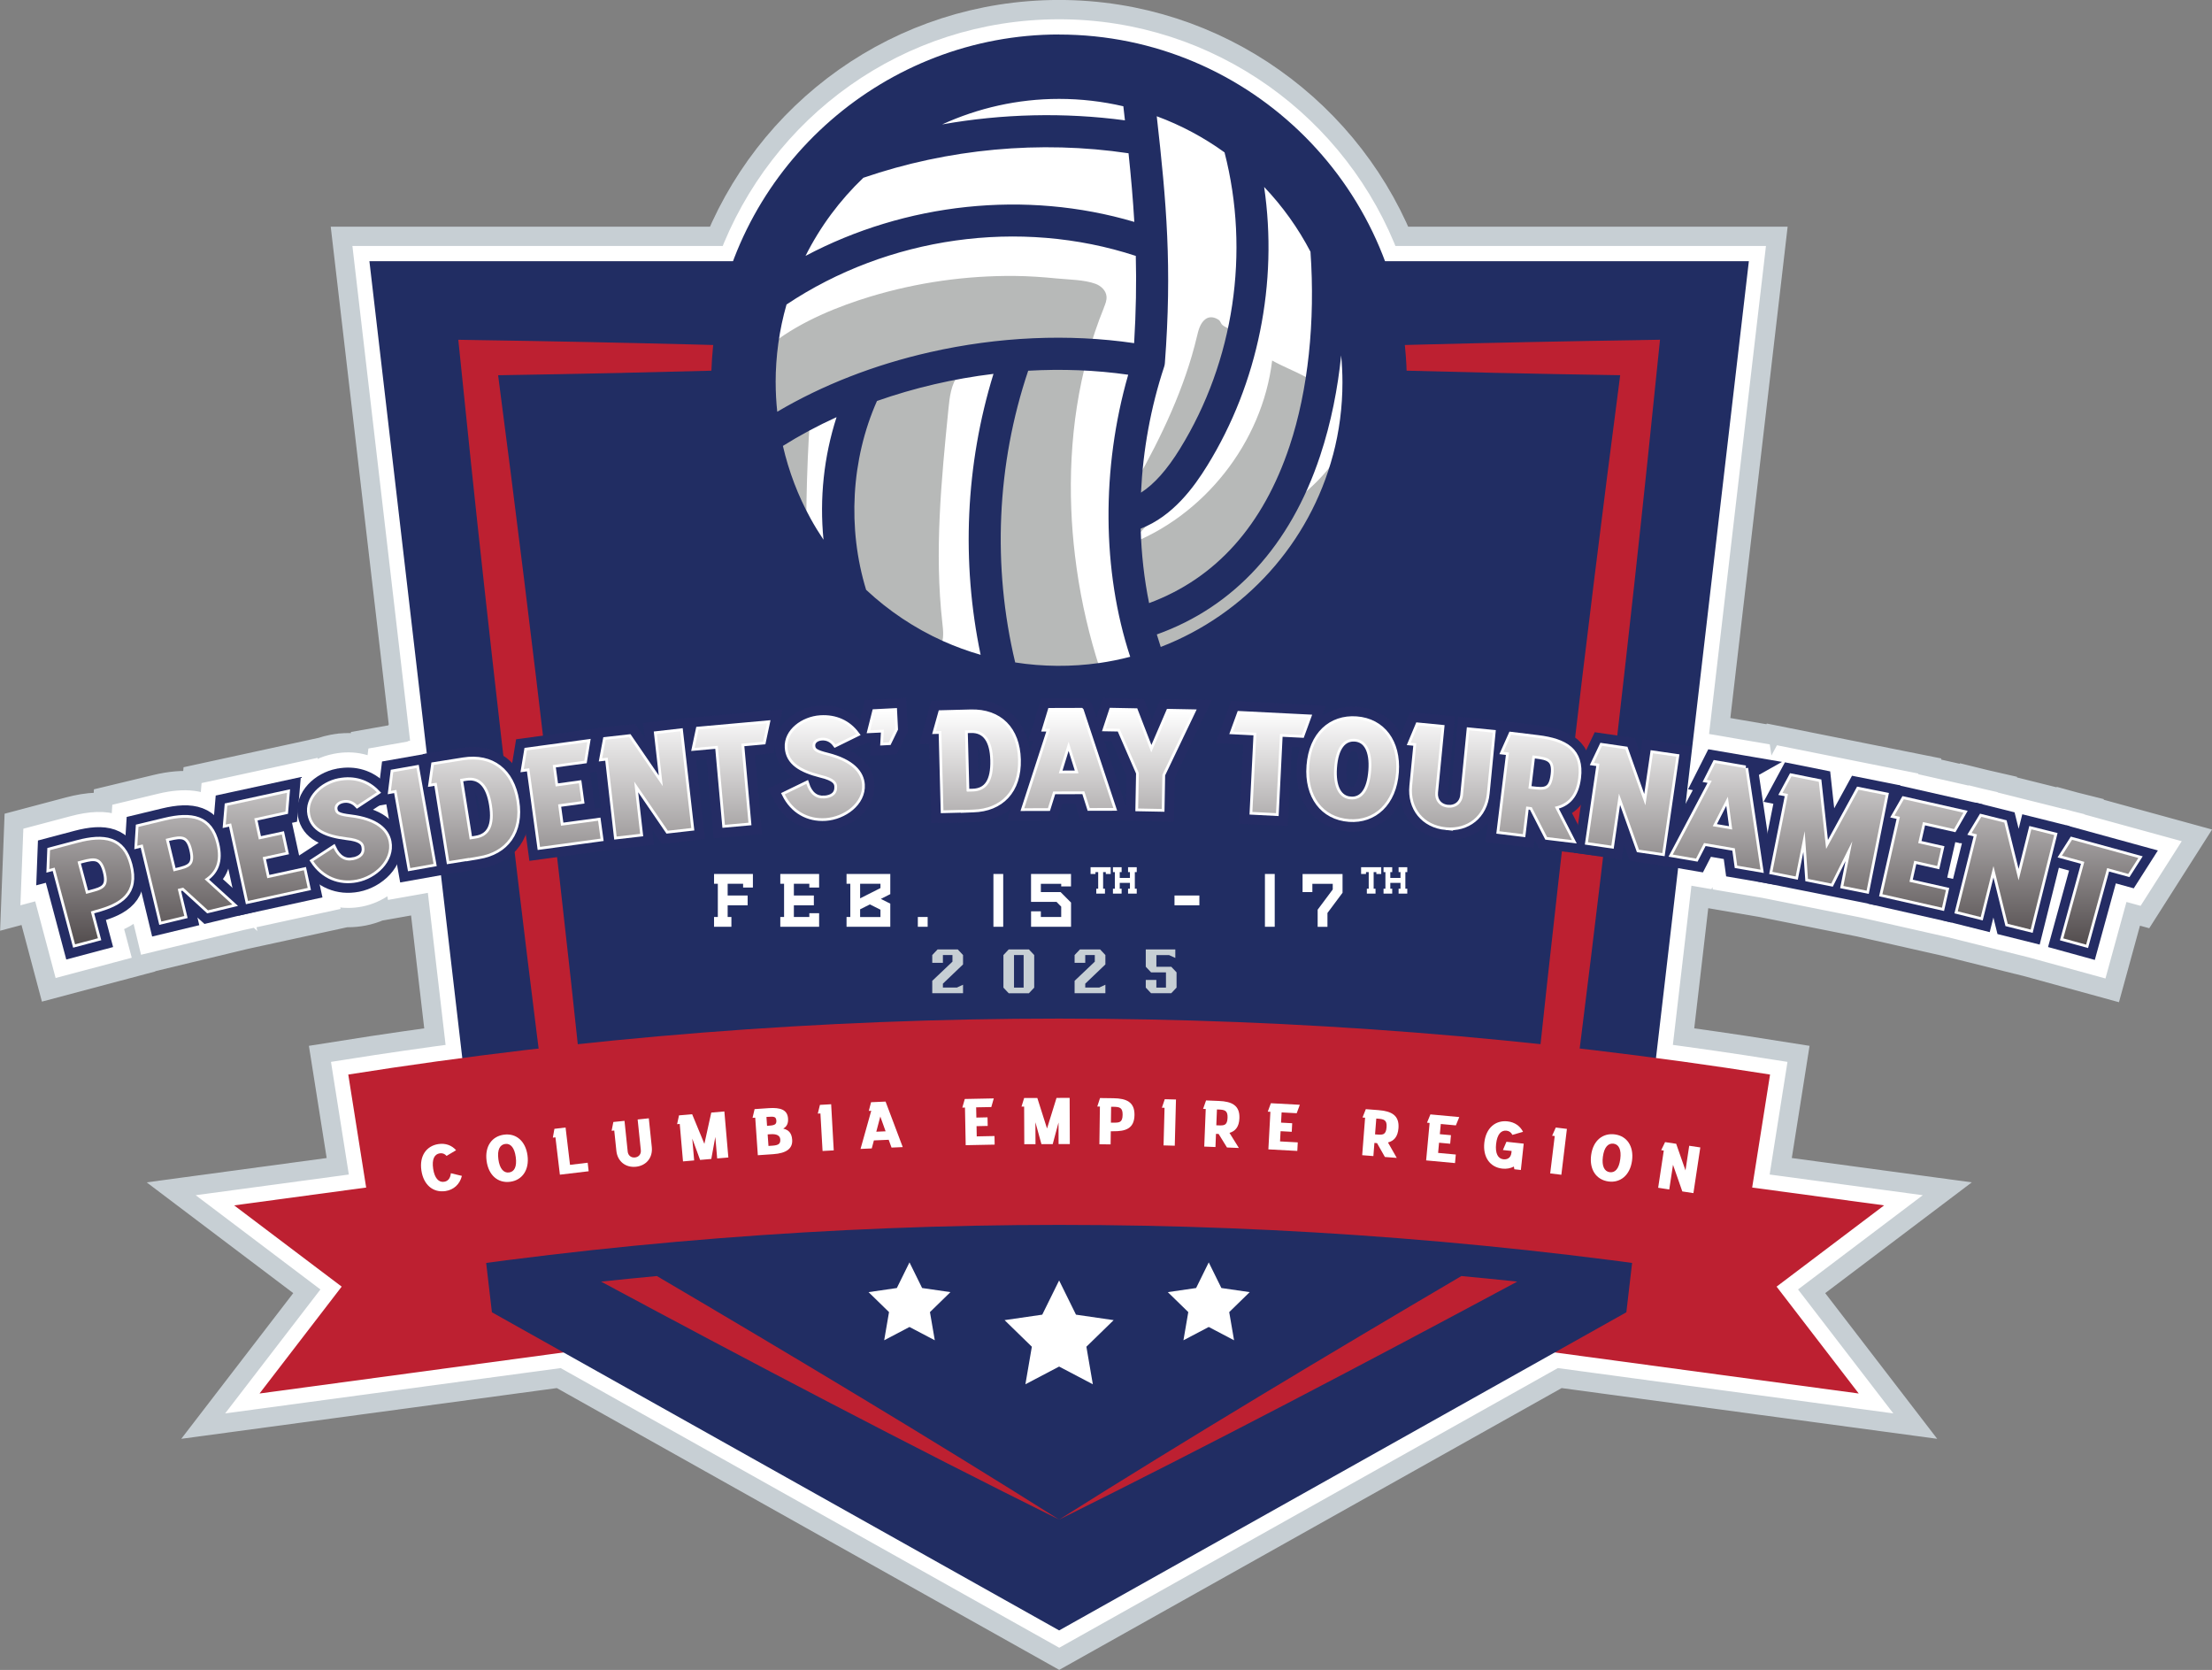 <?xml version="1.0" encoding="UTF-8"?>
<svg id="Layer_2" data-name="Layer 2" xmlns="http://www.w3.org/2000/svg" xmlns:xlink="http://www.w3.org/1999/xlink" viewBox="0 0 731.61 552.2">
  <rect x="0" y="0" width="731.61" height="552.2" fill="#808080" stroke="none"/>
  <defs>
    <style>
      .cls-1 {
        fill: url(#linear-gradient-15);
      }

      .cls-2 {
        fill: url(#linear-gradient-13);
      }

      .cls-3 {
        fill: url(#linear-gradient-28);
      }

      .cls-4 {
        fill: url(#linear-gradient-42);
      }

      .cls-5 {
        fill: url(#linear-gradient-46);
      }

      .cls-6 {
        fill: url(#linear-gradient-2);
      }

      .cls-7 {
        fill: url(#linear-gradient-43);
      }

      .cls-8 {
        fill: url(#linear-gradient-25);
      }

      .cls-9 {
        fill: url(#linear-gradient-10);
      }

      .cls-10 {
        fill: url(#linear-gradient-12);
      }

      .cls-11 {
        fill: url(#linear-gradient-40);
      }

      .cls-12 {
        fill: url(#linear-gradient-27);
      }

      .cls-13 {
        fill: url(#linear-gradient-37);
      }

      .cls-14, .cls-15, .cls-16 {
        fill: #fff;
      }

      .cls-17 {
        fill: url(#linear-gradient-39);
      }

      .cls-18 {
        fill: url(#linear-gradient-47);
      }

      .cls-19 {
        fill: url(#linear-gradient-26);
      }

      .cls-20 {
        fill: url(#linear-gradient-4);
      }

      .cls-21 {
        fill: url(#linear-gradient-35);
      }

      .cls-22 {
        fill: url(#linear-gradient-30);
      }

      .cls-23 {
        fill: url(#linear-gradient-44);
      }

      .cls-24 {
        fill: url(#linear-gradient-3);
      }

      .cls-25 {
        fill: url(#linear-gradient-34);
      }

      .cls-26 {
        fill: url(#linear-gradient-5);
      }

      .cls-27 {
        fill: url(#linear-gradient-38);
      }

      .cls-28 {
        fill: #212d63;
      }

      .cls-29 {
        fill: url(#linear-gradient-22);
      }

      .cls-30 {
        fill: url(#linear-gradient-24);
      }

      .cls-31 {
        fill: url(#linear-gradient-33);
      }

      .cls-32 {
        fill: url(#linear-gradient-8);
      }

      .cls-33 {
        fill: #c7cfd4;
      }

      .cls-34 {
        fill: url(#linear-gradient-14);
      }

      .cls-35 {
        fill: #242c64;
        stroke: #242c64;
        stroke-width: 8.21px;
      }

      .cls-36 {
        fill: url(#linear-gradient-29);
      }

      .cls-37 {
        fill: url(#linear-gradient-20);
      }

      .cls-38 {
        fill: url(#linear-gradient-17);
      }

      .cls-39 {
        fill: url(#linear-gradient-7);
      }

      .cls-40 {
        fill: url(#linear-gradient-9);
      }

      .cls-41 {
        fill: url(#linear-gradient-11);
      }

      .cls-42 {
        fill: #bd2031;
      }

      .cls-43 {
        fill: url(#linear-gradient-19);
      }

      .cls-44 {
        fill: url(#linear-gradient-6);
      }

      .cls-45 {
        fill: none;
        stroke-width: 1.82px;
      }

      .cls-45, .cls-16 {
        stroke: #fff;
      }

      .cls-46 {
        fill: url(#linear-gradient-36);
      }

      .cls-47 {
        fill: url(#linear-gradient-21);
      }

      .cls-48 {
        fill: url(#linear-gradient-45);
      }

      .cls-15 {
        stroke: #c7cfd4;
        stroke-miterlimit: 3;
        stroke-width: 22.8px;
      }

      .cls-16 {
        stroke-width: 10.03px;
      }

      .cls-49 {
        fill: url(#linear-gradient-48);
      }

      .cls-50 {
        fill: url(#linear-gradient-32);
      }

      .cls-51 {
        fill: url(#linear-gradient-41);
      }

      .cls-52 {
        fill: url(#linear-gradient-16);
      }

      .cls-53 {
        fill: url(#linear-gradient);
      }

      .cls-54 {
        fill: url(#linear-gradient-23);
      }

      .cls-55 {
        fill: url(#linear-gradient-31);
      }

      .cls-56 {
        fill: #b7b9b8;
      }

      .cls-57 {
        fill: url(#linear-gradient-18);
      }
    </style>
    <linearGradient id="linear-gradient" x1="29.89" y1="312.26" x2="29.89" y2="277.63" gradientUnits="userSpaceOnUse">
      <stop offset="0" stop-color="#534d4e"/>
      <stop offset="1" stop-color="#fff"/>
    </linearGradient>
    <linearGradient id="linear-gradient-2" x1="61.13" y1="304.74" x2="61.13" y2="270.4" xlink:href="#linear-gradient"/>
    <linearGradient id="linear-gradient-3" x1="88.21" y1="297.91" x2="88.21" y2="262.14" xlink:href="#linear-gradient"/>
    <linearGradient id="linear-gradient-4" x1="115.59" y1="291.13" x2="115.59" y2="257.92" xlink:href="#linear-gradient"/>
    <linearGradient id="linear-gradient-5" x1="136.34" y1="287.04" x2="136.34" y2="253.96" xlink:href="#linear-gradient"/>
    <linearGradient id="linear-gradient-6" x1="156.88" y1="284.74" x2="156.88" y2="251.12" xlink:href="#linear-gradient"/>
    <linearGradient id="linear-gradient-7" x1="185.93" y1="280.04" x2="185.93" y2="245.39" xlink:href="#linear-gradient"/>
    <linearGradient id="linear-gradient-8" x1="213.9" y1="276.62" x2="213.9" y2="241.8" xlink:href="#linear-gradient"/>
    <linearGradient id="linear-gradient-9" x1="241.72" y1="272.75" x2="241.72" y2="239.16" xlink:href="#linear-gradient"/>
    <linearGradient id="linear-gradient-10" x1="272.34" y1="270.57" x2="272.34" y2="237.39" xlink:href="#linear-gradient"/>
    <linearGradient id="linear-gradient-11" x1="291.96" y1="245.56" x2="291.96" y2="235.09" xlink:href="#linear-gradient"/>
    <linearGradient id="linear-gradient-12" x1="323.12" y1="267.96" x2="323.12" y2="235.5" xlink:href="#linear-gradient"/>
    <linearGradient id="linear-gradient-13" x1="353.49" y1="267.26" x2="353.49" y2="234.99" xlink:href="#linear-gradient"/>
    <linearGradient id="linear-gradient-14" x1="380.05" y1="267.5" x2="380.05" y2="234.97" xlink:href="#linear-gradient"/>
    <linearGradient id="linear-gradient-15" x1="420.29" y1="268.89" x2="420.29" y2="236.03" xlink:href="#linear-gradient"/>
    <linearGradient id="linear-gradient-16" x1="447.39" y1="270.89" x2="447.39" y2="237.75" xlink:href="#linear-gradient"/>
    <linearGradient id="linear-gradient-17" x1="480.16" y1="273.63" x2="480.16" y2="239.82" xlink:href="#linear-gradient"/>
    <linearGradient id="linear-gradient-18" x1="509.03" y1="277.79" x2="509.03" y2="242.9" xlink:href="#linear-gradient"/>
    <linearGradient id="linear-gradient-19" x1="539.83" y1="282.09" x2="539.83" y2="246.62" xlink:href="#linear-gradient"/>
    <linearGradient id="linear-gradient-20" x1="567.77" y1="287.57" x2="567.77" y2="252.32" xlink:href="#linear-gradient"/>
    <linearGradient id="linear-gradient-21" x1="604.95" y1="294.51" x2="604.95" y2="256.7" xlink:href="#linear-gradient"/>
    <linearGradient id="linear-gradient-22" x1="636" y1="300.15" x2="636" y2="264.28" xlink:href="#linear-gradient"/>
    <linearGradient id="linear-gradient-23" x1="663.48" y1="307.37" x2="663.48" y2="270.1" xlink:href="#linear-gradient"/>
    <linearGradient id="linear-gradient-24" x1="694.61" y1="312.37" x2="694.61" y2="277.69" xlink:href="#linear-gradient"/>
    <linearGradient id="linear-gradient-25" y1="312.37" y2="234.97" xlink:href="#linear-gradient"/>
    <linearGradient id="linear-gradient-26" x1="61.13" y1="312.37" x2="61.13" y2="234.97" xlink:href="#linear-gradient"/>
    <linearGradient id="linear-gradient-27" x1="88.21" y1="312.37" x2="88.21" y2="234.97" xlink:href="#linear-gradient"/>
    <linearGradient id="linear-gradient-28" x1="115.59" y1="312.37" x2="115.59" y2="234.97" xlink:href="#linear-gradient"/>
    <linearGradient id="linear-gradient-29" x1="136.34" y1="312.37" x2="136.34" y2="234.97" xlink:href="#linear-gradient"/>
    <linearGradient id="linear-gradient-30" x1="156.88" y1="312.37" x2="156.88" y2="234.97" xlink:href="#linear-gradient"/>
    <linearGradient id="linear-gradient-31" x1="185.93" y1="312.37" x2="185.93" y2="234.97" xlink:href="#linear-gradient"/>
    <linearGradient id="linear-gradient-32" x1="213.9" y1="312.37" x2="213.9" y2="234.97" xlink:href="#linear-gradient"/>
    <linearGradient id="linear-gradient-33" x1="241.72" y1="312.37" x2="241.72" y2="234.97" xlink:href="#linear-gradient"/>
    <linearGradient id="linear-gradient-34" x1="272.34" y1="312.37" x2="272.34" y2="234.97" xlink:href="#linear-gradient"/>
    <linearGradient id="linear-gradient-35" x1="291.96" y1="312.37" x2="291.96" y2="234.97" xlink:href="#linear-gradient"/>
    <linearGradient id="linear-gradient-36" x1="323.12" y1="312.37" x2="323.12" y2="234.97" xlink:href="#linear-gradient"/>
    <linearGradient id="linear-gradient-37" x1="353.49" y1="312.37" x2="353.49" y2="234.97" xlink:href="#linear-gradient"/>
    <linearGradient id="linear-gradient-38" x1="380.05" y1="312.37" x2="380.05" y2="234.97" xlink:href="#linear-gradient"/>
    <linearGradient id="linear-gradient-39" x1="420.29" y1="312.37" x2="420.29" y2="234.97" xlink:href="#linear-gradient"/>
    <linearGradient id="linear-gradient-40" x1="447.39" y1="312.37" x2="447.39" y2="234.97" xlink:href="#linear-gradient"/>
    <linearGradient id="linear-gradient-41" x1="480.16" y1="312.37" x2="480.16" y2="234.97" xlink:href="#linear-gradient"/>
    <linearGradient id="linear-gradient-42" x1="509.03" y1="312.37" x2="509.03" y2="234.97" xlink:href="#linear-gradient"/>
    <linearGradient id="linear-gradient-43" x1="539.83" y1="312.37" x2="539.83" y2="234.97" xlink:href="#linear-gradient"/>
    <linearGradient id="linear-gradient-44" x1="567.77" y1="312.37" x2="567.77" y2="234.97" xlink:href="#linear-gradient"/>
    <linearGradient id="linear-gradient-45" x1="604.95" y1="312.37" x2="604.95" y2="234.97" xlink:href="#linear-gradient"/>
    <linearGradient id="linear-gradient-46" x1="636" y1="312.37" x2="636" y2="234.97" xlink:href="#linear-gradient"/>
    <linearGradient id="linear-gradient-47" x1="663.48" y1="312.37" x2="663.48" y2="234.97" xlink:href="#linear-gradient"/>
    <linearGradient id="linear-gradient-48" x1="694.61" y1="312.37" x2="694.61" y2="234.97" xlink:href="#linear-gradient"/>
  </defs>
  <g id="Layer_2-2" data-name="Layer 2">
    <g>
      <path class="cls-15" d="M684.4,273.18v-.04s-15.53-3.88-15.53-3.88l-1.21,4.83-1.35-5.47-10.59-2.65v-.02s-.92-.21-.92-.21l-1.42-.35-.02.03-24.87-5.62.02-.09-15.95-3.19-5.9,10.77-1.33-12.22-14.96-2.99-7.07,13.05,3.23.64-1.91,9.57-3.7-24.86-15.9-2.73-6.69,13.24,1.57.27-2.37,4.48,20.92-179.39h-120.34c-16.3-43.73-58.48-74.96-107.83-74.96s-91.36,30.89-107.82,74.96h-120.27l18.98,162.78-1.3.21v.07s-13.5,2.39-13.5,2.39l-.69,5.59c-3.99-3.1-8.97-4.25-14.22-3.22l-.13.02c-6.92,1.35-11.19,5.92-12.51,10.71l.68-7.97-28.14,6.12-.54,6.44c-3.84-3.28-9.61-4.01-17.27-2.17l-11.63,2.8-.38,6.11c-1.03-.79-2.18-1.43-3.45-1.88-3.53-1.24-7.82-1.12-13.48.39l-12.02,3.19-.57,14.83,3.18-.85,6.75,25.35,15.49-4.12-2.38-8.95c4.31-1.38,7.23-3.07,9.3-5.35,1.08-1.19,1.89-2.52,2.43-3.97l3.56,14.79,15.59-3.76-.61-2.55,2.34,2.14,11.9-2.87,27.12-5.9-.92-4.23c2.78,1.78,5.98,2.72,9.37,2.72,1.21,0,2.44-.12,3.68-.36,5.17-1.01,10.11-4.43,12.52-9l1.05,5.92,13.49-2.39,7.05,60.45c-12.59,1.67-25.16,3.48-37.72,5.47,1.97,12.45,3.94,24.9,5.92,37.36l-43.66,5.9,35.57,26.87-27.17,35.34,100.55-13.58,163.92,91.92,163.92-91.92,100.55,13.58-27.17-35.34,35.57-26.87-43.66-5.9c1.97-12.45,3.95-24.9,5.92-37.36-12.55-1.99-25.13-3.8-37.72-5.47l7.32-62.79,8.2,1.41,2.65-5.15,4.25.73.79,5.74,12.92,2.21,24.12,4.82h0s9.73,1.94,9.73,1.94v.03s27.68,6.26,27.68,6.26l12.72,3.18,1.21-4.84,1.35,5.47,13.96,3.48,6.34-25.41,3.37.93-6.95,25.3,15.46,4.25,6.95-25.3,5.94,1.63,7.97-12.52-29.3-8.05ZM648.9,278.89l-2.93,11.74-1.93-.44,2.66-11.75,1.64.37.03-.06.52.13ZM73.71,290.68c.73-.99,1.35-2.14,1.79-3.47l1.38,6.36-3.17-2.89ZM98.23,271.73l.21-2.5c.03.28.06.56.11.83.87,4.48,3.73,7.07,6.87,8.6l-6.49,4.23-2.35-10.81,1.65-.36ZM123.34,267.75l2.09-1.38,2.34-.42.86,4.85c-1.31-1.14-3.03-2.21-5.29-3.06Z"/>
      <path class="cls-16" d="M684.4,273.18v-.04s-15.53-3.88-15.53-3.88l-1.21,4.83-1.35-5.47-10.59-2.65v-.02s-.92-.21-.92-.21l-1.42-.35-.02.03-24.87-5.62.02-.09-15.95-3.19-5.9,10.77-1.33-12.22-14.96-2.99-7.07,13.05,3.23.64-1.91,9.57-3.7-24.86-15.9-2.73-6.69,13.24,1.57.27-2.37,4.48,20.92-179.39h-120.34c-16.3-43.73-58.48-74.96-107.83-74.96s-91.36,30.89-107.82,74.96h-120.27l18.98,162.78-1.3.21v.07s-13.5,2.39-13.5,2.39l-.69,5.59c-3.99-3.1-8.97-4.25-14.22-3.22l-.13.02c-6.92,1.35-11.19,5.92-12.51,10.71l.68-7.97-28.14,6.12-.54,6.44c-3.84-3.28-9.61-4.01-17.27-2.17l-11.63,2.8-.38,6.11c-1.03-.79-2.18-1.43-3.45-1.88-3.53-1.24-7.82-1.12-13.48.39l-12.02,3.19-.57,14.83,3.18-.85,6.75,25.35,15.49-4.12-2.38-8.95c4.31-1.38,7.23-3.07,9.3-5.35,1.08-1.19,1.89-2.52,2.43-3.97l3.56,14.79,15.59-3.76-.61-2.55,2.34,2.14,11.9-2.87,27.12-5.9-.92-4.23c2.78,1.78,5.98,2.72,9.37,2.72,1.21,0,2.44-.12,3.68-.36,5.17-1.01,10.11-4.43,12.52-9l1.05,5.92,13.49-2.39,7.05,60.45c-12.59,1.67-25.16,3.48-37.72,5.47,1.97,12.45,3.94,24.9,5.92,37.36l-43.66,5.9,35.57,26.87-27.17,35.34,100.55-13.58,163.92,91.92,163.92-91.92,100.55,13.58-27.17-35.34,35.57-26.87-43.66-5.9c1.97-12.45,3.95-24.9,5.92-37.36-12.55-1.99-25.13-3.8-37.72-5.47l7.32-62.79,8.2,1.41,2.65-5.15,4.25.73.79,5.74,12.92,2.21,24.12,4.82h0s9.73,1.94,9.73,1.94v.03s27.68,6.26,27.68,6.26l12.72,3.18,1.21-4.84,1.35,5.47,13.96,3.48,6.34-25.41,3.37.93-6.95,25.3,15.46,4.25,6.95-25.3,5.94,1.63,7.97-12.52-29.3-8.05ZM648.9,278.89l-2.93,11.74-1.93-.44,2.66-11.75,1.64.37.03-.06.52.13ZM73.71,290.68c.73-.99,1.35-2.14,1.79-3.47l1.38,6.36-3.17-2.89ZM98.23,271.73l.21-2.5c.03.28.06.56.11.83.87,4.48,3.73,7.07,6.87,8.6l-6.49,4.23-2.35-10.81,1.65-.36ZM123.34,267.75l2.09-1.38,2.34-.42.86,4.85c-1.31-1.14-3.03-2.21-5.29-3.06Z"/>
      <g>
        <g>
          <path class="cls-42" d="M503.77,445.8l111,14.99-27.17-35.34,35.57-26.87-111-14.99-8.4,62.21ZM196.84,445.8l-111,14.99,27.17-35.34-35.57-26.87,111-14.99,8.4,62.21Z"/>
          <polygon class="cls-28" points="578.43 86.36 537.91 433.93 350.31 539.13 162.7 433.93 122.18 86.36 578.43 86.36"/>
          <path class="cls-42" d="M350.31,502.48c49.25-24.4,102.44-52.35,151.51-78.69-6.15-.65-12.31-1.26-18.47-1.84-44.14,25.95-90.81,53.91-133.04,80.53ZM542.53,112.46c-47.87.72-96.28,1.97-144.17,3.69-14.01.56-34.29,1.41-48.06,2.17,8.01.45,16.02.81,24.03,1.18,39.48,1.73,80.72,2.88,120.14,3.79,13.8.32,27.6.55,41.4.78-11.59,88.63-22.08,178.32-31.2,267.36h12.07c8.61-65.77,16.6-132.86,23.81-198.41,2.95-26.87,5.76-53.78,8.49-80.68l-6.51.11ZM206.14,123.29c39.44-.91,80.63-2.03,120.14-3.79,8.01-.37,16.02-.73,24.03-1.18-13.84-.8-34.05-1.58-48.06-2.17-47.88-1.73-96.31-2.97-144.17-3.69l-6.5-.11c2.73,26.89,5.53,53.81,8.49,80.68,7.21,65.55,15.2,132.65,23.81,198.41h12.07c-9.11-89.04-19.6-178.74-31.2-267.36,13.8-.23,27.6-.47,41.4-.78ZM217.26,421.95c44.14,25.95,90.82,53.91,133.04,80.53-49.26-24.4-102.44-52.35-151.5-78.69,6.14-.65,12.3-1.26,18.46-1.84Z"/>
          <path class="cls-14" d="M452.08,126.44c0,9.01-1.17,17.74-3.39,26.07-9.32,35.2-37.08,62.99-72.27,72.34-3.85,1.02-7.79,1.83-11.8,2.4-4.68.67-9.47,1.01-14.34,1.01-6.87,0-13.58-.68-20.06-1.99-7.56-1.51-14.81-3.87-21.66-6.95-11.9-5.37-22.59-12.95-31.52-22.23-6.24-6.46-11.64-13.74-15.99-21.67-8.03-14.54-12.59-31.23-12.59-48.99,0-4.74.33-9.4.96-13.96,6.82-49.55,49.45-87.85,100.86-87.85,56.14,0,101.8,45.68,101.8,101.82Z"/>
          <path class="cls-56" d="M420.7,170.1c4.61-7.85,8.65-16.04,12.08-24.47,1.74-4.27,3.6-8.68,4.78-13.16,1.11-4.18-2.15-5.93-5.84-7.9-3.56-1.91-7.38-3.35-10.96-5.36-3.24,27.11-22.61,51.67-48.23,61.13,17.73-14.5,22.96-39.37,37.29-57.23,1.53-1.89,3.21-3.81,3.76-6.19.95-4.02-2.16-5.79-5.19-7.37-1.24-.65-3.01-1.18-4.06-2.07-.55-.46-.66-1.31-1.23-1.69-1.31-.91-2.99-1.3-4.4-.26-1.75,1.3-2.31,3.62-2.82,5.75-4.04,17.02-11.64,32.91-20.23,48.21-2.98,8.78-5.76,17.79-5.6,27.02.18,10.42.32,19.91,3.82,29.92.26.74.53,1.5.88,2.21,32.98-8.76,58.98-34.79,67.72-67.78-5.5,8.09-13.04,14.82-21.79,19.24ZM365.12,101.74c-8.55,21-11.69,43.97-10.8,66.61.2,5.14.61,10.27,1.23,15.38.68,5.74,1.62,11.45,2.81,17.11,1.15,5.44,2.52,10.84,4.13,16.18.39,1.29.8,2.58,1.21,3.87-4.39.63-8.88.95-13.44.95-6.43,0-12.72-.64-18.79-1.86-.12-.21-.22-.43-.32-.65-1.59-3.4-2.07-7.18-2.48-10.9-1.9-17.16-2.73-34.43-2.05-51.67.31-8.25,1.01-16.65,4.14-24.29,1.9-4.61,4.64-8.83,7.36-13.01-3.75-.53-7.54-1.06-11.31-.59-3.75.47-7.52,2.05-9.82,5.06-2.43,3.17-2.91,7.35-3.3,11.31-2.35,23.53-4.68,47.28-2.01,70.77.27,2.5.6,5.18-.5,7.45-11.14-5.03-21.16-12.13-29.53-20.83-3.68-20.15-2.76-41.12,2.72-60.85-2.84,0-5.71,0-8.45.7-2.74.73-5.37,2.28-6.8,4.72-1.28,2.19-1.47,4.83-1.61,7.36-.5,9.25-.79,18.52-.84,27.77-7.52-13.63-11.8-29.26-11.8-45.9,0-4.44.31-8.81.9-13.08,9.53-7.31,21.83-12.17,32.16-15.3,15.41-4.65,31.53-6.94,47.63-6.8,4.67.04,9.33.37,13.98.83,3.92.39,9.09.41,12.79,1.77,1.82.67,3.47,2.21,3.64,4.15.13,1.29-.38,2.53-.87,3.73Z"/>
          <path class="cls-42" d="M574.76,422.7c-148.71-23.55-300.2-23.55-448.9,0-3.56-22.46-7.12-44.92-10.67-67.38,155.78-24.67,314.47-24.67,470.25,0-3.55,22.46-7.11,44.92-10.67,67.38Z"/>
          <path class="cls-14" d="M399.79,417.43l-4.18,8.48-9.36,1.36,6.77,6.6-1.6,9.32,8.37-4.4,8.37,4.4-1.6-9.32,6.77-6.6-9.36-1.36-4.18-8.48ZM296.63,425.91l-9.36,1.36,6.77,6.6-1.6,9.32,8.37-4.4,8.37,4.4-1.6-9.32,6.77-6.6-9.36-1.36-4.18-8.48-4.18,8.48ZM350.31,423.43l5.57,11.29,12.46,1.81-9.02,8.79,2.13,12.42-11.15-5.86-11.15,5.86,2.13-12.42-9.02-8.79,12.46-1.81,5.57-11.29Z"/>
          <path class="cls-28" d="M440.88,150.44c-7.74,29.2-29.14,52.77-56.97,63.49-.45-1.37-.89-2.75-1.3-4.14,25.55-9.12,44.15-29.4,53.99-58.98,3.72-11.18,5.87-22.51,6.98-33.29.28,2.94.43,5.92.43,8.93,0,8.15-1.05,16.22-3.12,23.99ZM363.47,219.25c-9.04,1.29-18.56,1.23-27.7-.2-7.59-31.75-6.14-65.47,4.3-96.46,11.16-.64,22.3-.22,33.08,1.32-8.91,30.93-8.67,64.93.66,93.27-3.39.88-6.86,1.59-10.33,2.08ZM286.46,195.02c-6.2-20.26-4.98-43.12,3.6-62.43,12.3-4.33,25.33-7.37,38.53-8.96-9.26,30.01-10.68,62.21-4.25,92.9-4.24-1.22-8.41-2.75-12.46-4.56-9.38-4.23-17.9-9.92-25.42-16.94ZM258.94,147.45c5.58-3.5,11.53-6.69,17.75-9.51-4.22,13.07-5.66,26.92-4.32,40.53-1.51-2.26-2.94-4.58-4.25-6.96-4.17-7.55-7.24-15.67-9.18-24.07ZM371.54,35.14c.18,1.57.35,3.12.53,4.65-20.02-2.68-40.52-2.19-60.46,1.35,11.86-5.41,24.97-8.44,38.66-8.44,7.32,0,14.44.85,21.27,2.44ZM256.54,126.44c0-4.28.3-8.61.88-12.86.6-4.41,1.53-8.71,2.72-12.89,33.52-22.37,77.05-28.68,115.52-16.07.23,9.02.08,18.39-.55,28.85-21.63-3.17-44.87-2.15-67.6,3-18.43,4.18-35.55,10.89-50.44,19.68-.34-3.22-.52-6.47-.52-9.72ZM390.28,148.38c-4.29,6.95-8.49,11.68-12.9,14.52.66-14.04,3.21-28.18,7.65-41.6.14-.41.22-.84.25-1.27,2.39-31.67.54-52.97-2.69-81.59,8.05,2.97,15.58,7.01,22.42,11.95,8.49,32.89,3.16,69.04-14.73,97.98ZM285.56,58.78c28.01-9.6,58.45-12.46,87.7-8.1.82,7.85,1.48,15.27,1.91,22.7-36.01-10.66-75.73-6.26-108.75,11.24,4.87-9.71,11.38-18.44,19.13-25.84ZM433.44,83.26c1.61,23.05-.77,45.77-6.9,64.2-8.76,26.32-24.38,43.77-46.48,51.97-1.62-7.95-2.55-16.23-2.79-24.62,10.69-4.11,17.65-13.76,22.03-20.85,16.87-27.3,23.44-60.49,18.81-92.14,6.07,6.37,11.24,13.58,15.34,21.44ZM350.27,11.4c-57.18,0-106.17,42.68-113.96,99.28-.72,5.22-1.08,10.52-1.08,15.76,0,19.36,4.92,38.5,14.23,55.36,4.89,8.91,10.97,17.14,18.05,24.47,10.23,10.61,22.21,19.06,35.62,25.12,7.86,3.53,16.1,6.17,24.47,7.85,7.4,1.49,15.03,2.25,22.67,2.25,5.45,0,10.91-.38,16.2-1.14,4.48-.63,8.97-1.55,13.34-2.71,39.82-10.58,71.11-41.89,81.66-81.72,2.54-9.55,3.83-19.46,3.83-29.46,0-63.44-51.6-115.04-115.03-115.04Z"/>
          <path class="cls-14" d="M152.78,388.83l-3.66-.88c-.17,1.73-.97,2.64-2.24,2.83-1.8.27-3.15-1.24-3.61-4.28-.48-3.21.43-4.86,2.19-5.13.87-.13,1.63.15,2.24.85l3.15-1.88c-1.42-1.61-3.48-2.39-5.86-2.03-3.93.6-6.35,3.89-5.61,8.78.71,4.7,3.86,7.37,7.96,6.76,2.73-.41,4.75-2.25,5.43-5.02Z"/>
          <path class="cls-14" d="M160.94,383.89c.63,4.71,3.74,7.44,7.85,6.88,3.86-.52,6.34-3.84,5.68-8.71-.63-4.68-3.72-7.41-7.78-6.86-3.94.53-6.41,3.79-5.75,8.69ZM168.38,387.7c-1.81.24-3.13-1.29-3.54-4.34-.43-3.22.51-4.85,2.27-5.09,1.76-.24,3.06,1.26,3.47,4.32.44,3.24-.46,4.87-2.21,5.11Z"/>
          <polygon class="cls-14" points="183.71 376.08 185.18 388.43 194.7 387.3 194.37 384.48 188.53 385.18 187.06 372.83 183.37 373.27 182.85 376.19 183.71 376.08"/>
          <path class="cls-14" d="M210.34,385.81c3.36-.35,5.6-2.95,5.24-6.48l-.99-9.54-3.69.39,1.05,10.16c.14,1.3-.69,2.27-1.94,2.4-1.3.14-2.27-.69-2.4-1.95l-1.06-10.16-3.69.38-.57,2.91.87-.09.7,6.71c.35,3.4,2.95,5.63,6.49,5.27Z"/>
          <polygon class="cls-14" points="224.82 371.65 225.9 384.04 229.59 383.72 228.97 376.5 231.55 383.55 235.26 383.23 236.59 375.94 237.2 383.06 240.9 382.75 239.58 367.52 235.25 367.9 232.97 378.24 228.93 368.45 224.58 368.82 223.95 371.73 224.82 371.65"/>
          <path class="cls-14" d="M253.7,372.28l-.2-2.94.53-.03c1.99-.14,2.65-.09,2.75,1.28.1,1.46-1,1.55-2.98,1.69h-.1ZM254.17,378.92l-.27-3.81.96-.06c1.98-.14,3.13.43,3.21,1.7.1,1.41-.52,1.94-2.51,2.08l-1.4.1ZM249.79,369.59l.86,12.41,5.1-.35c4.31-.3,6.47-1.83,6.26-4.77-.14-1.99-.96-3.2-2.96-3.69,1.12-.62,1.72-1.63,1.59-3.36-.2-2.89-2.55-3.66-6.39-3.4l-4.67.32-.68,2.89.87-.06Z"/>
          <polygon class="cls-14" points="271.35 368.19 272.06 380.6 275.76 380.4 274.9 365.14 271.19 365.35 270.48 368.23 271.35 368.19"/>
          <path class="cls-14" d="M289.83,374.22l1.33-5.02,1.75,4.89-3.08.13ZM292.9,364.26l-4.8.21-.75,2.87.81-.04-3.54,12.61,3.71-.16.71-2.65,4.89-.21.94,2.58,3.71-.16-5.68-15.05Z"/>
          <polygon class="cls-14" points="319.16 366.24 319.4 378.68 328.98 378.49 328.93 375.65 323.05 375.77 322.99 372.39 326.68 372.31 326.62 369.47 322.93 369.55 322.86 366.16 327.87 366.07 328.69 363.21 319.1 363.4 318.28 366.25 319.16 366.24"/>
          <polygon class="cls-14" points="338.73 365.92 338.78 378.36 342.49 378.35 342.46 371.1 344.45 378.34 348.18 378.33 350.1 371.17 350.12 378.32 353.84 378.31 353.78 363.03 349.44 363.05 346.3 373.16 343.09 363.07 338.73 363.08 337.86 365.92 338.73 365.92"/>
          <path class="cls-14" d="M367.43,371.22l.07-5.24h.75c2,.04,3.09.22,3.05,2.65-.03,2.62-1.14,2.62-3.12,2.59h-.75ZM363.79,365.93l-.17,12.44,3.71.05.06-4.35h.75c4.12.05,7.03-.85,7.09-5.38.06-4.24-2.62-5.48-6.94-5.54l-4.46-.06-.91,2.82h.88Z"/>
          <polygon class="cls-14" points="385.17 366.31 384.84 378.75 388.55 378.85 388.95 363.57 385.24 363.48 384.29 366.29 385.17 366.31"/>
          <path class="cls-14" d="M402.29,372.09l.21-5.23.53.02c1.99.08,3.08.3,2.98,2.73-.1,2.62-1.21,2.59-3.19,2.51l-.53-.02ZM398.79,366.71l-.49,12.43,3.71.15.17-4.36.53.02h.34s2.77,4.49,2.77,4.49l3.93.16-3.1-4.99c1.94-.58,3.17-1.98,3.28-4.85.17-4.23-2.48-5.54-6.8-5.71l-4.23-.17-.98,2.8.87.03Z"/>
          <polygon class="cls-14" points="420.18 367.64 419.51 380.06 429.08 380.58 429.23 377.75 423.37 377.43 423.55 374.05 427.24 374.25 427.39 371.42 423.7 371.22 423.89 367.84 428.88 368.11 429.91 365.32 420.34 364.8 419.31 367.59 420.18 367.64"/>
          <path class="cls-14" d="M454.79,375.09l.41-5.22.53.04c1.99.16,3.06.41,2.87,2.84-.2,2.61-1.31,2.54-3.28,2.39l-.53-.04ZM451.5,369.58l-.96,12.41,3.7.29.34-4.35.53.04.34.03,2.6,4.58,3.92.3-2.9-5.1c1.96-.51,3.24-1.86,3.47-4.72.33-4.23-2.27-5.63-6.57-5.97l-4.23-.33-1.09,2.76.87.07Z"/>
          <polygon class="cls-14" points="472.84 371.32 471.69 383.71 481.24 384.6 481.5 381.77 475.65 381.23 475.96 377.86 479.64 378.2 479.9 375.37 476.22 375.04 476.54 371.67 481.52 372.13 482.65 369.38 473.1 368.5 471.98 371.24 472.84 371.32"/>
          <path class="cls-14" d="M503.02,386.87l.94-8.7-5.71-.62-1.17,2.73,2.88.31-.06.56c-.19,1.78-1.4,2.33-2.67,2.19-1.81-.19-2.73-2-2.4-5.06.35-3.22,1.66-4.59,3.43-4.4.87.09,1.54.56,1.95,1.39l3.53-1.01c-.97-1.93-2.76-3.2-5.14-3.46-3.96-.43-7.13,2.15-7.67,7.06-.51,4.73,1.85,8.12,5.97,8.57,1.38.15,2.68-.09,3.81-.68l.15.89,2.16.24Z"/>
          <polygon class="cls-14" points="514.22 375.66 512.72 388.01 516.41 388.46 518.25 373.29 514.57 372.84 513.36 375.55 514.22 375.66"/>
          <path class="cls-14" d="M526.26,381.96c-.63,4.71,1.64,8.17,5.75,8.72,3.86.52,7.13-2.02,7.78-6.89.63-4.68-1.62-8.13-5.68-8.68-3.94-.53-7.19,1.96-7.85,6.85ZM532.42,387.61c-1.81-.24-2.68-2.08-2.27-5.12.43-3.22,1.78-4.54,3.54-4.31,1.76.24,2.62,2.02,2.21,5.08-.43,3.25-1.73,4.58-3.48,4.35Z"/>
          <polygon class="cls-14" points="550.29 380.46 548.43 392.76 552.1 393.32 553.34 385.16 556.42 393.97 560.09 394.53 562.37 379.42 558.7 378.87 557.47 387.02 554.39 378.21 550.72 377.66 549.43 380.33 550.29 380.46"/>
          <g>
            <path class="cls-14" d="M434.06,294.99v-2.74h6.74v1.87l-4.99,6.69v5.66h3.24v-4.57l4.99-6.69v-6.2h-13.22v5.98h3.24ZM421.61,306.46v-17.46h-3.24v17.46h3.24ZM388.46,299.35h8.23v-3.24h-8.23v3.24ZM341.02,301.35v5.11h13.22v-8.01l-3.45-3.46h-6.53v-2.74h6.73v.87h3.24v-4.12h-13.22v9.23h8.44l1.54,1.57v3.41h-6.73v-1.87h-3.25ZM331.81,306.46v-17.46h-3.24v17.46h3.24ZM303.57,303.22v3.24h3.25v-3.24h-3.25ZM284.48,297.06v-4.82h6.73v1.42l-6.73,3.4ZM284.48,303.22v-2.54l3.24-1.62,3.49,1.75v2.42h-6.73ZM279.99,306.46h14.47v-7.65l-3.12-1.57,3.12-1.58v-6.66h-14.47v3.24h1.25v10.98h-1.25v3.24ZM258.08,306.46h12.84v-4.49h-3.24v1.25h-5.11v-3.87h6.61v-3.24h-6.61v-3.87h5.11v1.25h3.24v-4.49h-12.84v3.24h1.25v10.98h-1.25v3.24ZM240.67,303.22v-3.87h6.61v-3.24h-6.61v-3.87h5.11v1.25h3.24v-4.49h-12.85v3.24h1.25v10.98h-1.25v3.24h5.74v-3.24h-1.25Z"/>
            <path class="cls-14" d="M370.35,293.87v-1.93h3.37v1.93h-.62v1.62h2.87v-1.62h-.63v-5.49h.63v-1.62h-2.87v1.62h.62v1.93h-3.37v-1.93h.62v-1.62h-2.87v1.62h.63v5.49h-.63v1.62h2.87v-1.62h-.62ZM364.85,293.87v-5.49h.89v.62h1.62v-2.24h-6.66v2.24h1.62v-.62h.9v5.49h-.63v1.62h2.87v-1.62h-.62Z"/>
            <path class="cls-14" d="M459.84,293.87v-1.93h3.37v1.93h-.63v1.62h2.87v-1.62h-.63v-5.49h.63v-1.62h-2.87v1.62h.63v1.93h-3.37v-1.93h.63v-1.62h-2.87v1.62h.62v5.49h-.62v1.62h2.87v-1.62h-.63ZM454.33,293.87v-5.49h.89v.62h1.62v-2.24h-6.66v2.24h1.62v-.62h.9v5.49h-.62v1.62h2.87v-1.62h-.62Z"/>
          </g>
          <g>
            <path class="cls-35" d="M28.48,295.58l-2.84-10.68,1.52-.41c4.08-1.09,6.41-1.32,7.73,3.62,1.42,5.33-.85,5.98-4.89,7.06l-1.52.41ZM18.08,286.91l6.75,25.35,7.56-2.01-2.35-8.85,1.51-.45c8.39-2.23,13.8-5.72,11.34-14.97-2.29-8.63-8.46-9.61-17.26-7.27l-9.09,2.41-.24,6.25,1.78-.47Z"/>
            <path class="cls-35" d="M57.4,288.14l-2.59-10.74,1.08-.26c4.12-.99,6.44-1.17,7.63,3.8,1.29,5.36-.97,5.96-5.05,6.94l-1.07.26ZM47.2,279.22l6.15,25.51,7.61-1.83-2.16-8.94,1.08-.26.71-.17,8.2,7.49,8.05-1.94-9.16-8.34c3.62-2.3,5.33-5.84,3.91-11.74-2.09-8.68-8.23-9.8-17.1-7.67l-8.68,2.09-.39,6.23,1.79-.43Z"/>
            <polygon class="cls-35" points="76.45 272.27 82.03 297.91 101.77 293.61 100.5 287.76 88.4 290.39 86.89 283.43 94.49 281.78 93.22 275.93 85.61 277.58 84.1 270.61 94.4 268.36 94.93 262.14 75.18 266.43 74.65 272.66 76.45 272.27"/>
            <path class="cls-35" d="M116.74,284.42c-2.66.52-4.92-.73-6.45-4.03l-6.66,4.34c3.33,5.02,8.63,7.23,14.37,6.11,5.95-1.16,11.75-6.51,10.58-12.53-.72-3.7-4.19-7.06-12.58-8.09-4.08-.48-4.99-1.05-5.27-2.53-.27-1.36.73-2.68,2.67-3.06,1.76-.34,3.41.18,4.78,1.61l6.47-4.26c-3.16-3.28-7.53-4.73-12.5-3.76h-.05c-5.51,1.08-10.54,5.81-9.52,11.06.95,4.88,5.35,6.74,12.07,7.59,4.65.49,5.55,1.78,5.8,3.03.49,2.54-1.05,4-3.71,4.52Z"/>
            <polygon class="cls-35" points="131.1 261.2 135.68 287.04 143.39 285.67 137.77 253.96 130.06 255.32 129.29 261.52 131.1 261.2"/>
            <path class="cls-35" d="M155.35,277.59l-3.18-20,2-.32c4.64-.74,7.48,2.46,8.5,8.86,1.09,6.82-.72,10.41-5.31,11.14l-2,.32ZM144.43,258.82l4.13,25.91,6.54-1.04v.05s3.19-.55,3.19-.55c9.05-1.45,14.18-8.13,12.54-18.36-1.56-9.82-8.16-14.96-17.61-13.45l-9.73,1.55-.88,6.18,1.82-.29Z"/>
            <polygon class="cls-35" points="175.06 254.04 178.61 280.04 198.63 277.31 197.82 271.38 185.55 273.05 184.59 265.99 192.3 264.93 191.49 259.01 183.78 260.06 182.82 252.98 193.26 251.56 194.27 245.39 174.26 248.12 173.24 254.29 175.06 254.04"/>
            <polygon class="cls-35" points="200.99 250.54 203.95 276.62 211.73 275.73 209.76 258.44 220.88 274.69 228.64 273.81 225 241.8 217.24 242.69 219.21 259.96 208.09 243.73 200.31 244.61 199.16 250.75 200.99 250.54"/>
            <polygon class="cls-35" points="253.7 239.16 231.05 241.2 229.75 247.31 237.4 246.62 239.76 272.75 247.55 272.05 245.2 245.92 252.4 245.27 253.7 239.16"/>
            <path class="cls-35" d="M272.61,264c-2.71.18-4.79-1.34-5.9-4.81l-7.16,3.48c2.68,5.4,7.66,8.25,13.5,7.86,6.05-.41,12.48-4.99,12.07-11.1-.25-3.77-3.27-7.53-11.48-9.61-3.99-.98-4.81-1.66-4.92-3.17-.09-1.39,1.07-2.57,3.04-2.71,1.79-.12,3.37.6,4.54,2.2l6.96-3.42c-2.73-3.65-6.88-5.63-11.93-5.3h-.05c-5.6.38-11.19,4.44-10.83,9.78.33,4.96,4.46,7.36,11.03,9.04,4.56,1.07,5.29,2.46,5.37,3.74.17,2.58-1.54,3.84-4.24,4.02Z"/>
            <polygon class="cls-35" points="287.82 241.49 292.33 241.27 292.09 245.56 293.97 245.46 296.1 241.08 295.8 235.09 289.35 235.42 287.82 241.49"/>
            <path class="cls-35" d="M319.7,261.77l-.53-20.24,2.02-.05c4.69-.12,7.09,3.42,7.26,9.9.18,6.91-2.08,10.22-6.73,10.35l-2.03.05ZM311.35,241.73l.69,26.23,6.62-.17v.05s3.22-.13,3.22-.13c9.16-.24,15.12-6.2,14.85-16.55-.26-9.94-6.12-15.9-15.69-15.65l-9.85.26-1.68,6.01,1.84-.05Z"/>
            <path class="cls-35" d="M350.19,255.72l3.24-10.46,3.29,10.44-6.53.02ZM357.55,234.99l-10.13.03-1.82,5.98h1.7s-8.53,26.26-8.53,26.26l7.83-.02,1.73-5.52,10.32-.03,1.76,5.51,7.83-.02-10.68-32.18Z"/>
            <polygon class="cls-35" points="365.73 240.91 370.3 241 376.66 255.61 376.44 267.35 384.25 267.5 384.46 256.18 394.37 235.47 386.56 235.32 380.77 248.75 375.51 235.12 367.69 234.97 365.73 240.91"/>
            <polygon class="cls-35" points="432.72 237.17 410 236.03 407.86 241.9 415.53 242.29 414.22 268.49 422.04 268.89 423.35 242.68 430.58 243.04 432.72 237.17"/>
            <path class="cls-35" d="M433.02,253.24c-.72,10,4.49,16.99,13.22,17.62,8.22.59,14.77-5.22,15.52-15.55.72-9.92-4.5-16.89-13.13-17.52-8.35-.6-14.85,5.07-15.6,15.44ZM446.71,264.32c-3.81-.28-5.89-4.02-5.42-10.49.49-6.8,3.14-9.79,6.86-9.52,3.76.27,5.81,3.93,5.35,10.4-.5,6.89-3.07,9.88-6.79,9.61Z"/>
            <path class="cls-35" d="M478.25,273.56c7.1.69,12.8-3.75,13.53-11.21l1.96-20.11-7.77-.76-2.09,21.43c-.27,2.75-2.37,4.39-5.04,4.13-2.75-.27-4.39-2.37-4.13-5.02l2.09-21.43-7.79-.76-2.41,5.76,1.83.18-1.38,14.17c-.7,7.19,3.74,12.9,11.21,13.62Z"/>
            <path class="cls-35" d="M505.52,260.75l1.34-10.97,1.1.14c4.21.51,6.44,1.16,5.82,6.23-.66,5.48-2.99,5.24-7.16,4.74l-1.1-.13ZM499.08,248.83l-3.17,26.04,7.77.95,1.11-9.13,1.1.14.73.09,5.07,9.88,8.22,1-5.66-11.02c4.19-.89,7.03-3.61,7.76-9.62,1.08-8.87-4.28-12.06-13.33-13.17l-8.87-1.08-2.55,5.7,1.83.22Z"/>
            <polygon class="cls-35" points="528.99 252.53 525.21 278.5 532.95 279.63 535.46 262.41 542.07 280.96 549.8 282.09 554.44 250.21 546.72 249.08 544.2 266.29 537.6 247.75 529.85 246.62 527.17 252.27 528.99 252.53"/>
            <path class="cls-35" d="M566.49,273.19l4.99-9.74,1.44,10.85-6.44-1.1ZM577.3,254.03l-9.99-1.71-2.82,5.58,1.67.29-12.91,24.41,7.71,1.32,2.65-5.15,10.17,1.74.79,5.74,7.71,1.32-5-33.53Z"/>
            <polygon class="cls-35" points="591.36 262.56 586.22 288.29 593.9 289.82 596.89 274.84 597.97 290.63 605.69 292.17 612.65 278.18 609.69 292.97 617.37 294.51 623.68 262.92 614.7 261.13 603.99 280.71 601.57 258.51 592.53 256.7 589.56 262.2 591.36 262.56"/>
            <polygon class="cls-35" points="628.38 270.1 622.59 295.69 642.3 300.15 643.62 294.31 631.55 291.58 633.12 284.63 640.7 286.35 642.03 280.5 634.44 278.79 636.01 271.83 646.29 274.15 649.4 268.73 629.69 264.27 626.58 269.69 628.38 270.1"/>
            <polygon class="cls-35" points="653.87 275.9 647.52 301.35 655.11 303.25 659.33 286.37 664.05 305.48 671.63 307.37 679.43 276.12 671.85 274.23 667.64 291.1 662.92 272 655.32 270.1 652.09 275.45 653.87 275.9"/>
            <polygon class="cls-35" points="707.26 283.71 685.32 277.69 681.96 282.96 689.38 284.99 682.43 310.29 689.98 312.37 696.93 287.06 703.9 288.98 707.26 283.71"/>
          </g>
          <g>
            <g>
              <path class="cls-53" d="M28.48,295.58l-2.84-10.68,1.52-.41c4.08-1.09,6.41-1.32,7.73,3.62,1.42,5.33-.85,5.98-4.89,7.06l-1.52.41ZM18.08,286.91l6.75,25.35,7.56-2.01-2.35-8.85,1.51-.45c8.39-2.23,13.8-5.72,11.34-14.97-2.29-8.63-8.46-9.61-17.26-7.27l-9.09,2.41-.24,6.25,1.78-.47Z"/>
              <path class="cls-6" d="M57.4,288.14l-2.59-10.74,1.08-.26c4.12-.99,6.44-1.17,7.63,3.8,1.29,5.36-.97,5.96-5.05,6.94l-1.07.26ZM47.2,279.22l6.15,25.51,7.61-1.83-2.16-8.94,1.08-.26.71-.17,8.2,7.49,8.05-1.94-9.16-8.34c3.62-2.3,5.33-5.84,3.91-11.74-2.09-8.68-8.23-9.8-17.1-7.67l-8.69,2.09-.39,6.23,1.79-.43Z"/>
              <polygon class="cls-24" points="76.45 272.27 82.03 297.91 101.77 293.61 100.5 287.76 88.4 290.39 86.89 283.43 94.49 281.78 93.22 275.93 85.61 277.58 84.1 270.61 94.4 268.36 94.93 262.14 75.18 266.43 74.65 272.66 76.45 272.27"/>
              <path class="cls-20" d="M116.74,284.42c-2.66.52-4.92-.73-6.45-4.03l-6.67,4.35c3.33,5.02,8.63,7.23,14.37,6.11,5.95-1.16,11.75-6.51,10.58-12.53-.72-3.7-4.19-7.06-12.58-8.09-4.08-.48-4.99-1.05-5.27-2.53-.27-1.36.73-2.68,2.68-3.06,1.76-.34,3.41.18,4.78,1.61l6.47-4.26c-3.16-3.28-7.53-4.73-12.5-3.76h-.05c-5.51,1.08-10.54,5.81-9.52,11.06.95,4.88,5.35,6.74,12.07,7.59,4.65.49,5.55,1.78,5.8,3.03.49,2.54-1.05,4-3.71,4.52Z"/>
              <polygon class="cls-26" points="131.1 261.2 135.68 287.04 143.39 285.67 137.76 253.96 130.06 255.32 129.29 261.52 131.1 261.2"/>
              <path class="cls-44" d="M155.35,277.59l-3.18-20,2-.32c4.64-.74,7.48,2.46,8.5,8.86,1.09,6.82-.72,10.41-5.31,11.14l-2,.32ZM144.43,258.82l4.13,25.91,6.54-1.04v.05s3.19-.55,3.19-.55c9.05-1.45,14.18-8.13,12.54-18.36-1.56-9.82-8.16-14.96-17.61-13.45l-9.73,1.55-.88,6.18,1.82-.29Z"/>
              <polygon class="cls-39" points="175.06 254.04 178.61 280.04 198.63 277.31 197.82 271.38 185.55 273.04 184.59 265.99 192.3 264.93 191.49 259 183.78 260.06 182.82 252.98 193.26 251.56 194.27 245.39 174.26 248.12 173.24 254.29 175.06 254.04"/>
              <polygon class="cls-32" points="200.99 250.54 203.95 276.62 211.73 275.73 209.76 258.44 220.88 274.69 228.64 273.81 225 241.8 217.24 242.69 219.21 259.96 208.09 243.73 200.31 244.61 199.16 250.75 200.99 250.54"/>
              <polygon class="cls-40" points="253.7 239.16 231.04 241.2 229.75 247.31 237.4 246.62 239.76 272.75 247.55 272.05 245.2 245.92 252.4 245.27 253.7 239.16"/>
              <path class="cls-9" d="M272.61,264c-2.71.18-4.79-1.34-5.9-4.81l-7.16,3.48c2.68,5.4,7.66,8.25,13.5,7.86,6.05-.41,12.48-4.99,12.07-11.1-.25-3.77-3.27-7.53-11.47-9.61-3.99-.98-4.81-1.66-4.92-3.17-.09-1.39,1.06-2.57,3.04-2.7,1.79-.12,3.37.6,4.54,2.2l6.96-3.42c-2.73-3.65-6.88-5.63-11.93-5.3h-.05c-5.6.38-11.19,4.44-10.83,9.78.33,4.96,4.46,7.36,11.03,9.04,4.56,1.07,5.29,2.46,5.37,3.74.17,2.58-1.54,3.84-4.24,4.02Z"/>
              <polygon class="cls-41" points="287.82 241.49 292.33 241.27 292.08 245.56 293.97 245.46 296.1 241.07 295.8 235.09 289.35 235.42 287.82 241.49"/>
              <path class="cls-10" d="M319.7,261.77l-.53-20.25,2.02-.05c4.69-.12,7.09,3.42,7.26,9.9.18,6.91-2.08,10.22-6.73,10.35l-2.03.05ZM311.35,241.73l.69,26.23,6.62-.17v.05l3.22-.13c9.16-.24,15.12-6.2,14.85-16.55-.26-9.95-6.12-15.91-15.69-15.65l-9.85.26-1.68,6.01,1.84-.05Z"/>
              <path class="cls-2" d="M350.19,255.72l3.24-10.46,3.29,10.44-6.53.02ZM357.55,234.99l-10.13.03-1.82,5.98h1.7s-8.53,26.26-8.53,26.26l7.83-.02,1.73-5.52,10.32-.03,1.76,5.51,7.83-.02-10.68-32.18Z"/>
              <polygon class="cls-34" points="365.73 240.91 370.3 240.99 376.66 255.61 376.44 267.35 384.25 267.5 384.46 256.18 394.37 235.47 386.56 235.32 380.78 248.75 375.51 235.12 367.69 234.97 365.73 240.91"/>
              <polygon class="cls-1" points="432.72 237.17 410 236.03 407.86 241.9 415.53 242.29 414.22 268.49 422.04 268.89 423.35 242.68 430.58 243.04 432.72 237.17"/>
              <path class="cls-52" d="M433.02,253.24c-.72,10,4.49,16.99,13.22,17.62,8.23.59,14.77-5.22,15.52-15.55.72-9.92-4.5-16.89-13.13-17.52-8.35-.6-14.85,5.07-15.6,15.44ZM446.71,264.32c-3.81-.27-5.89-4.02-5.42-10.49.49-6.8,3.14-9.79,6.86-9.52,3.76.27,5.81,3.93,5.35,10.4-.5,6.89-3.07,9.88-6.79,9.61Z"/>
              <path class="cls-38" d="M478.25,273.56c7.1.69,12.8-3.75,13.53-11.21l1.96-20.11-7.77-.76-2.09,21.43c-.27,2.75-2.37,4.39-5.04,4.13-2.75-.27-4.39-2.37-4.13-5.02l2.09-21.43-7.79-.76-2.41,5.76,1.83.18-1.38,14.17c-.7,7.19,3.74,12.9,11.2,13.62Z"/>
              <path class="cls-57" d="M505.52,260.75l1.34-10.97,1.1.14c4.21.51,6.44,1.16,5.82,6.23-.66,5.48-2.99,5.24-7.16,4.74l-1.1-.14ZM499.08,248.83l-3.17,26.04,7.77.95,1.11-9.13,1.1.14.73.09,5.07,9.88,8.22,1-5.66-11.02c4.19-.89,7.03-3.61,7.76-9.62,1.08-8.87-4.28-12.06-13.34-13.17l-8.87-1.08-2.55,5.71,1.83.22Z"/>
              <polygon class="cls-43" points="528.99 252.53 525.21 278.5 532.95 279.63 535.46 262.41 542.07 280.96 549.8 282.09 554.44 250.21 546.71 249.09 544.2 266.29 537.6 247.75 529.85 246.62 527.17 252.27 528.99 252.53"/>
              <path class="cls-37" d="M566.49,273.19l4.99-9.74,1.45,10.85-6.44-1.1ZM577.3,254.03l-9.99-1.71-2.82,5.57,1.67.29-12.91,24.41,7.71,1.32,2.65-5.15,10.17,1.75.79,5.73,7.71,1.32-5-33.53Z"/>
              <polygon class="cls-47" points="591.36 262.55 586.22 288.29 593.9 289.82 596.89 274.84 597.97 290.63 605.69 292.17 612.65 278.18 609.69 292.97 617.37 294.51 623.68 262.92 614.7 261.13 603.99 280.71 601.57 258.51 592.53 256.7 589.56 262.2 591.36 262.55"/>
              <polygon class="cls-29" points="628.38 270.1 622.59 295.69 642.3 300.15 643.62 294.31 631.55 291.58 633.12 284.63 640.71 286.35 642.03 280.51 634.44 278.79 636.01 271.83 646.29 274.15 649.4 268.73 629.69 264.28 626.58 269.69 628.38 270.1"/>
              <polygon class="cls-54" points="653.87 275.9 647.52 301.35 655.11 303.25 659.33 286.37 664.05 305.48 671.63 307.37 679.43 276.12 671.85 274.23 667.64 291.1 662.92 272 655.32 270.1 652.09 275.45 653.87 275.9"/>
              <polygon class="cls-30" points="707.26 283.71 685.32 277.69 681.96 282.96 689.38 284.99 682.43 310.29 689.98 312.37 696.93 287.06 703.9 288.98 707.26 283.71"/>
            </g>
            <g>
              <path class="cls-45" d="M28.48,295.58l-2.84-10.68,1.52-.41c4.08-1.09,6.41-1.32,7.73,3.62,1.42,5.33-.85,5.98-4.89,7.06l-1.52.41ZM18.08,286.91l6.75,25.35,7.56-2.01-2.35-8.85,1.51-.45c8.39-2.23,13.8-5.72,11.34-14.97-2.29-8.63-8.46-9.61-17.26-7.27l-9.09,2.41-.24,6.25,1.78-.47Z"/>
              <path class="cls-45" d="M57.4,288.14l-2.59-10.74,1.08-.26c4.12-.99,6.44-1.17,7.63,3.8,1.29,5.36-.97,5.96-5.05,6.94l-1.07.26ZM47.2,279.22l6.15,25.51,7.61-1.83-2.16-8.94,1.08-.26.71-.17,8.2,7.49,8.05-1.94-9.16-8.34c3.62-2.3,5.33-5.84,3.91-11.74-2.09-8.68-8.23-9.8-17.1-7.67l-8.69,2.09-.39,6.23,1.79-.43Z"/>
              <polygon class="cls-45" points="76.45 272.27 82.03 297.91 101.77 293.61 100.5 287.76 88.4 290.39 86.89 283.43 94.49 281.78 93.22 275.93 85.61 277.58 84.1 270.61 94.4 268.36 94.93 262.14 75.18 266.43 74.65 272.66 76.45 272.27"/>
              <path class="cls-45" d="M116.74,284.42c-2.66.52-4.92-.73-6.45-4.03l-6.67,4.35c3.33,5.02,8.63,7.23,14.37,6.11,5.95-1.16,11.75-6.51,10.58-12.53-.72-3.7-4.19-7.06-12.58-8.09-4.08-.48-4.99-1.05-5.27-2.53-.27-1.36.73-2.68,2.68-3.06,1.76-.34,3.41.18,4.78,1.61l6.47-4.26c-3.16-3.28-7.53-4.73-12.5-3.76h-.05c-5.51,1.08-10.54,5.81-9.52,11.06.95,4.88,5.35,6.74,12.07,7.59,4.65.49,5.55,1.78,5.8,3.03.49,2.54-1.05,4-3.71,4.52Z"/>
              <polygon class="cls-45" points="131.1 261.2 135.68 287.04 143.39 285.67 137.76 253.96 130.06 255.32 129.29 261.52 131.1 261.2"/>
              <path class="cls-45" d="M155.35,277.59l-3.18-20,2-.32c4.64-.74,7.48,2.46,8.5,8.86,1.09,6.82-.72,10.41-5.31,11.14l-2,.32ZM144.43,258.82l4.13,25.91,6.54-1.04v.05s3.19-.55,3.19-.55c9.05-1.45,14.18-8.13,12.54-18.36-1.56-9.82-8.16-14.96-17.61-13.45l-9.73,1.55-.88,6.18,1.82-.29Z"/>
              <polygon class="cls-45" points="175.06 254.04 178.61 280.04 198.63 277.31 197.82 271.38 185.55 273.04 184.59 265.99 192.3 264.93 191.49 259 183.78 260.06 182.82 252.98 193.26 251.56 194.27 245.39 174.26 248.12 173.24 254.29 175.06 254.04"/>
              <polygon class="cls-45" points="200.99 250.54 203.95 276.62 211.73 275.73 209.76 258.44 220.88 274.69 228.64 273.81 225 241.8 217.24 242.69 219.21 259.96 208.09 243.73 200.31 244.61 199.16 250.75 200.99 250.54"/>
              <polygon class="cls-45" points="253.7 239.16 231.04 241.2 229.75 247.31 237.4 246.62 239.76 272.75 247.55 272.05 245.2 245.92 252.4 245.27 253.7 239.16"/>
              <path class="cls-45" d="M272.61,264c-2.71.18-4.79-1.34-5.9-4.81l-7.16,3.48c2.68,5.4,7.66,8.25,13.5,7.86,6.05-.41,12.48-4.99,12.07-11.1-.25-3.77-3.27-7.53-11.47-9.61-3.99-.98-4.81-1.66-4.92-3.17-.09-1.39,1.06-2.57,3.04-2.7,1.79-.12,3.37.6,4.54,2.2l6.96-3.42c-2.73-3.65-6.88-5.63-11.93-5.3h-.05c-5.6.38-11.19,4.44-10.83,9.78.33,4.96,4.46,7.36,11.03,9.04,4.56,1.07,5.29,2.46,5.37,3.74.17,2.58-1.54,3.84-4.24,4.02Z"/>
              <polygon class="cls-45" points="287.82 241.49 292.33 241.27 292.08 245.56 293.97 245.46 296.1 241.07 295.8 235.09 289.35 235.42 287.82 241.49"/>
              <path class="cls-45" d="M319.7,261.77l-.53-20.25,2.02-.05c4.69-.12,7.09,3.42,7.26,9.9.18,6.91-2.08,10.22-6.73,10.35l-2.03.05ZM311.35,241.73l.69,26.23,6.62-.17v.05l3.22-.13c9.16-.24,15.12-6.2,14.85-16.55-.26-9.95-6.12-15.91-15.69-15.65l-9.85.26-1.68,6.01,1.84-.05Z"/>
              <path class="cls-45" d="M350.19,255.72l3.24-10.46,3.29,10.44-6.53.02ZM357.55,234.99l-10.13.03-1.82,5.98h1.7s-8.53,26.26-8.53,26.26l7.83-.02,1.73-5.52,10.32-.03,1.76,5.51,7.83-.02-10.68-32.18Z"/>
              <polygon class="cls-45" points="365.73 240.91 370.3 240.99 376.66 255.61 376.44 267.35 384.25 267.5 384.46 256.18 394.37 235.47 386.56 235.32 380.78 248.75 375.51 235.12 367.69 234.97 365.73 240.91"/>
              <polygon class="cls-45" points="432.72 237.17 410 236.03 407.86 241.9 415.53 242.29 414.22 268.49 422.04 268.89 423.35 242.68 430.58 243.04 432.72 237.17"/>
              <path class="cls-45" d="M433.02,253.24c-.72,10,4.49,16.99,13.22,17.62,8.23.59,14.77-5.22,15.52-15.55.72-9.92-4.5-16.89-13.13-17.52-8.35-.6-14.85,5.07-15.6,15.44ZM446.71,264.32c-3.81-.27-5.89-4.02-5.42-10.49.49-6.8,3.14-9.79,6.86-9.52,3.76.27,5.81,3.93,5.35,10.4-.5,6.89-3.07,9.88-6.79,9.61Z"/>
              <path class="cls-45" d="M478.25,273.56c7.1.69,12.8-3.75,13.53-11.21l1.96-20.11-7.77-.76-2.09,21.43c-.27,2.75-2.37,4.39-5.04,4.13-2.75-.27-4.39-2.37-4.13-5.02l2.09-21.43-7.79-.76-2.41,5.76,1.83.18-1.38,14.17c-.7,7.19,3.74,12.9,11.2,13.62Z"/>
              <path class="cls-45" d="M505.52,260.75l1.34-10.97,1.1.14c4.21.51,6.44,1.16,5.82,6.23-.66,5.48-2.99,5.24-7.16,4.74l-1.1-.14ZM499.08,248.83l-3.17,26.04,7.77.95,1.11-9.13,1.1.14.73.09,5.07,9.88,8.22,1-5.66-11.02c4.19-.89,7.03-3.61,7.76-9.62,1.08-8.87-4.28-12.06-13.34-13.17l-8.87-1.08-2.55,5.71,1.83.22Z"/>
              <polygon class="cls-45" points="528.99 252.53 525.21 278.5 532.95 279.63 535.46 262.41 542.07 280.96 549.8 282.09 554.44 250.21 546.71 249.09 544.2 266.29 537.6 247.75 529.85 246.62 527.17 252.27 528.99 252.53"/>
              <path class="cls-45" d="M566.49,273.19l4.99-9.74,1.45,10.85-6.44-1.1ZM577.3,254.03l-9.99-1.71-2.82,5.57,1.67.29-12.91,24.41,7.71,1.32,2.65-5.15,10.17,1.75.79,5.73,7.71,1.32-5-33.53Z"/>
              <polygon class="cls-45" points="591.36 262.55 586.22 288.29 593.9 289.82 596.89 274.84 597.97 290.63 605.69 292.17 612.65 278.18 609.69 292.97 617.37 294.51 623.68 262.92 614.7 261.13 603.99 280.71 601.57 258.51 592.53 256.7 589.56 262.2 591.36 262.55"/>
              <polygon class="cls-45" points="628.38 270.1 622.59 295.69 642.3 300.15 643.62 294.31 631.55 291.58 633.12 284.63 640.71 286.35 642.03 280.51 634.44 278.79 636.01 271.83 646.29 274.15 649.4 268.73 629.69 264.28 626.58 269.69 628.38 270.1"/>
              <polygon class="cls-45" points="653.87 275.9 647.52 301.35 655.11 303.25 659.33 286.37 664.05 305.48 671.63 307.37 679.43 276.12 671.85 274.23 667.64 291.1 662.92 272 655.32 270.1 652.09 275.45 653.87 275.9"/>
              <polygon class="cls-45" points="707.26 283.71 685.32 277.69 681.96 282.96 689.38 284.99 682.43 310.29 689.98 312.37 696.93 287.06 703.9 288.98 707.26 283.71"/>
            </g>
            <g>
              <path class="cls-8" d="M28.48,295.58l-2.84-10.68,1.52-.41c4.08-1.09,6.41-1.32,7.73,3.62,1.42,5.33-.85,5.98-4.89,7.06l-1.52.41ZM18.08,286.91l6.75,25.35,7.56-2.01-2.35-8.85,1.51-.45c8.39-2.23,13.8-5.72,11.34-14.97-2.29-8.63-8.46-9.61-17.26-7.27l-9.09,2.41-.24,6.25,1.78-.47Z"/>
              <path class="cls-19" d="M57.4,288.14l-2.59-10.74,1.08-.26c4.12-.99,6.44-1.17,7.63,3.8,1.29,5.36-.97,5.96-5.05,6.94l-1.07.26ZM47.2,279.22l6.15,25.51,7.61-1.83-2.16-8.94,1.08-.26.71-.17,8.2,7.49,8.05-1.94-9.16-8.34c3.62-2.3,5.33-5.84,3.91-11.74-2.09-8.68-8.23-9.8-17.1-7.67l-8.69,2.09-.39,6.23,1.79-.43Z"/>
              <polygon class="cls-12" points="76.45 272.27 82.03 297.91 101.77 293.61 100.5 287.76 88.4 290.39 86.89 283.43 94.49 281.78 93.22 275.93 85.61 277.58 84.1 270.61 94.4 268.36 94.93 262.14 75.18 266.43 74.65 272.66 76.45 272.27"/>
              <path class="cls-3" d="M116.74,284.42c-2.66.52-4.92-.73-6.45-4.03l-6.67,4.35c3.33,5.02,8.63,7.23,14.37,6.11,5.95-1.16,11.75-6.51,10.58-12.53-.72-3.7-4.19-7.06-12.58-8.09-4.08-.48-4.99-1.05-5.27-2.53-.27-1.36.73-2.68,2.68-3.06,1.76-.34,3.41.18,4.78,1.61l6.47-4.26c-3.16-3.28-7.53-4.73-12.5-3.76h-.05c-5.51,1.08-10.54,5.81-9.52,11.06.95,4.88,5.35,6.74,12.07,7.59,4.65.49,5.55,1.78,5.8,3.03.49,2.54-1.05,4-3.71,4.52Z"/>
              <polygon class="cls-36" points="131.1 261.2 135.68 287.04 143.39 285.67 137.76 253.96 130.06 255.32 129.29 261.52 131.1 261.2"/>
              <path class="cls-22" d="M155.35,277.59l-3.18-20,2-.32c4.64-.74,7.48,2.46,8.5,8.86,1.09,6.82-.72,10.41-5.31,11.14l-2,.32ZM144.43,258.82l4.13,25.91,6.54-1.04v.05s3.19-.55,3.19-.55c9.05-1.45,14.18-8.13,12.54-18.36-1.56-9.82-8.16-14.96-17.61-13.45l-9.73,1.55-.88,6.18,1.82-.29Z"/>
              <polygon class="cls-55" points="175.06 254.04 178.61 280.04 198.63 277.31 197.82 271.38 185.55 273.04 184.59 265.99 192.3 264.93 191.49 259 183.78 260.06 182.82 252.98 193.26 251.56 194.27 245.39 174.26 248.12 173.24 254.29 175.06 254.04"/>
              <polygon class="cls-50" points="200.99 250.54 203.95 276.62 211.73 275.73 209.76 258.44 220.88 274.69 228.64 273.81 225 241.8 217.24 242.69 219.21 259.96 208.09 243.73 200.31 244.61 199.16 250.75 200.99 250.54"/>
              <polygon class="cls-31" points="253.7 239.16 231.04 241.2 229.75 247.31 237.4 246.62 239.76 272.75 247.55 272.05 245.2 245.92 252.4 245.27 253.7 239.16"/>
              <path class="cls-25" d="M272.61,264c-2.71.18-4.79-1.34-5.9-4.81l-7.16,3.48c2.68,5.4,7.66,8.25,13.5,7.86,6.05-.41,12.48-4.99,12.07-11.1-.25-3.77-3.27-7.53-11.47-9.61-3.99-.98-4.81-1.66-4.92-3.17-.09-1.39,1.06-2.57,3.04-2.7,1.79-.12,3.37.6,4.54,2.2l6.96-3.42c-2.73-3.65-6.88-5.63-11.93-5.3h-.05c-5.6.38-11.19,4.44-10.83,9.78.33,4.96,4.46,7.36,11.03,9.04,4.56,1.07,5.29,2.46,5.37,3.74.17,2.58-1.54,3.84-4.24,4.02Z"/>
              <polygon class="cls-21" points="287.82 241.49 292.33 241.27 292.08 245.56 293.97 245.46 296.1 241.07 295.8 235.09 289.35 235.42 287.82 241.49"/>
              <path class="cls-46" d="M319.7,261.77l-.53-20.25,2.02-.05c4.69-.12,7.09,3.42,7.26,9.9.18,6.91-2.08,10.22-6.73,10.35l-2.03.05ZM311.35,241.73l.69,26.23,6.62-.17v.05l3.22-.13c9.16-.24,15.12-6.2,14.85-16.55-.26-9.95-6.12-15.91-15.69-15.65l-9.85.26-1.68,6.01,1.84-.05Z"/>
              <path class="cls-13" d="M350.19,255.72l3.24-10.46,3.29,10.44-6.53.02ZM357.55,234.99l-10.13.03-1.82,5.98h1.7s-8.53,26.26-8.53,26.26l7.83-.02,1.73-5.52,10.32-.03,1.76,5.51,7.83-.02-10.68-32.18Z"/>
              <polygon class="cls-27" points="365.73 240.91 370.3 240.99 376.66 255.61 376.44 267.35 384.25 267.5 384.46 256.18 394.37 235.47 386.56 235.32 380.78 248.75 375.51 235.12 367.69 234.97 365.73 240.91"/>
              <polygon class="cls-17" points="432.72 237.17 410 236.03 407.86 241.9 415.53 242.29 414.22 268.49 422.04 268.89 423.35 242.68 430.58 243.04 432.72 237.17"/>
              <path class="cls-11" d="M433.02,253.24c-.72,10,4.49,16.99,13.22,17.62,8.23.59,14.77-5.22,15.52-15.55.72-9.92-4.5-16.89-13.13-17.52-8.35-.6-14.85,5.07-15.6,15.44ZM446.71,264.32c-3.81-.27-5.89-4.02-5.42-10.49.49-6.8,3.14-9.79,6.86-9.52,3.76.27,5.81,3.93,5.35,10.4-.5,6.89-3.07,9.88-6.79,9.61Z"/>
              <path class="cls-51" d="M478.25,273.56c7.1.69,12.8-3.75,13.53-11.21l1.96-20.11-7.77-.76-2.09,21.43c-.27,2.75-2.37,4.39-5.04,4.13-2.75-.27-4.39-2.37-4.13-5.02l2.09-21.43-7.79-.76-2.41,5.76,1.83.18-1.38,14.17c-.7,7.19,3.74,12.9,11.2,13.62Z"/>
              <path class="cls-4" d="M505.52,260.75l1.34-10.97,1.1.14c4.21.51,6.44,1.16,5.82,6.23-.66,5.48-2.99,5.24-7.16,4.74l-1.1-.14ZM499.08,248.83l-3.17,26.04,7.77.95,1.11-9.13,1.1.14.73.09,5.07,9.88,8.22,1-5.66-11.02c4.19-.89,7.03-3.61,7.76-9.62,1.08-8.87-4.28-12.06-13.34-13.17l-8.87-1.08-2.55,5.71,1.83.22Z"/>
              <polygon class="cls-7" points="528.99 252.53 525.21 278.5 532.95 279.63 535.46 262.41 542.07 280.96 549.8 282.09 554.44 250.21 546.71 249.09 544.2 266.29 537.6 247.75 529.85 246.62 527.17 252.27 528.99 252.53"/>
              <path class="cls-23" d="M566.49,273.19l4.99-9.74,1.45,10.85-6.44-1.1ZM577.3,254.03l-9.99-1.71-2.82,5.57,1.67.29-12.91,24.41,7.71,1.32,2.65-5.15,10.17,1.75.79,5.73,7.71,1.32-5-33.53Z"/>
              <polygon class="cls-48" points="591.36 262.55 586.22 288.29 593.9 289.82 596.89 274.84 597.97 290.63 605.69 292.17 612.65 278.18 609.69 292.97 617.37 294.51 623.68 262.92 614.7 261.13 603.99 280.71 601.57 258.51 592.53 256.7 589.56 262.2 591.36 262.55"/>
              <polygon class="cls-5" points="628.38 270.1 622.59 295.69 642.3 300.15 643.62 294.31 631.55 291.58 633.12 284.63 640.71 286.35 642.03 280.51 634.44 278.79 636.01 271.83 646.29 274.15 649.4 268.73 629.69 264.28 626.58 269.69 628.38 270.1"/>
              <polygon class="cls-18" points="653.87 275.9 647.52 301.35 655.11 303.25 659.33 286.37 664.05 305.48 671.63 307.37 679.43 276.12 671.85 274.23 667.64 291.1 662.92 272 655.32 270.1 652.09 275.45 653.87 275.9"/>
              <polygon class="cls-49" points="707.26 283.71 685.32 277.69 681.96 282.96 689.38 284.99 682.43 310.29 689.98 312.37 696.93 287.06 703.9 288.98 707.26 283.71"/>
            </g>
          </g>
        </g>
        <g>
          <path class="cls-33" d="M316.77,313.94l1.75,1.86v3.11l-6.66,6.36v1.29h4.62l2.04-.94v2.81h-10.18v-4.1l6.68-6.34v-2.19h-3.16v2.57h-3.52v-2.57l1.77-1.86h6.66Z"/>
          <path class="cls-33" d="M342.06,315.81v10.77l-1.75,1.86h-6.68l-1.75-1.86v-10.77l1.75-1.86h6.68l1.75,1.86ZM338.56,326.58v-10.77h-3.18v10.77h3.18Z"/>
          <path class="cls-33" d="M363.85,313.94l1.75,1.86v3.11l-6.66,6.36v1.29h4.62l2.04-.94v2.81h-10.18v-4.1l6.68-6.34v-2.19h-3.16v2.57h-3.52v-2.57l1.77-1.86h6.66Z"/>
          <path class="cls-33" d="M387.39,319.67l1.75,1.86v5.04l-1.75,1.86h-6.68l-1.75-1.86v-2.54h3.5v2.54h3.18v-5.04h-4.93l-1.75-1.86v-5.72h9.77v2.81l-2.06-.94h-4.2v3.86h4.93Z"/>
        </g>
      </g>
    </g>
  </g>
</svg>